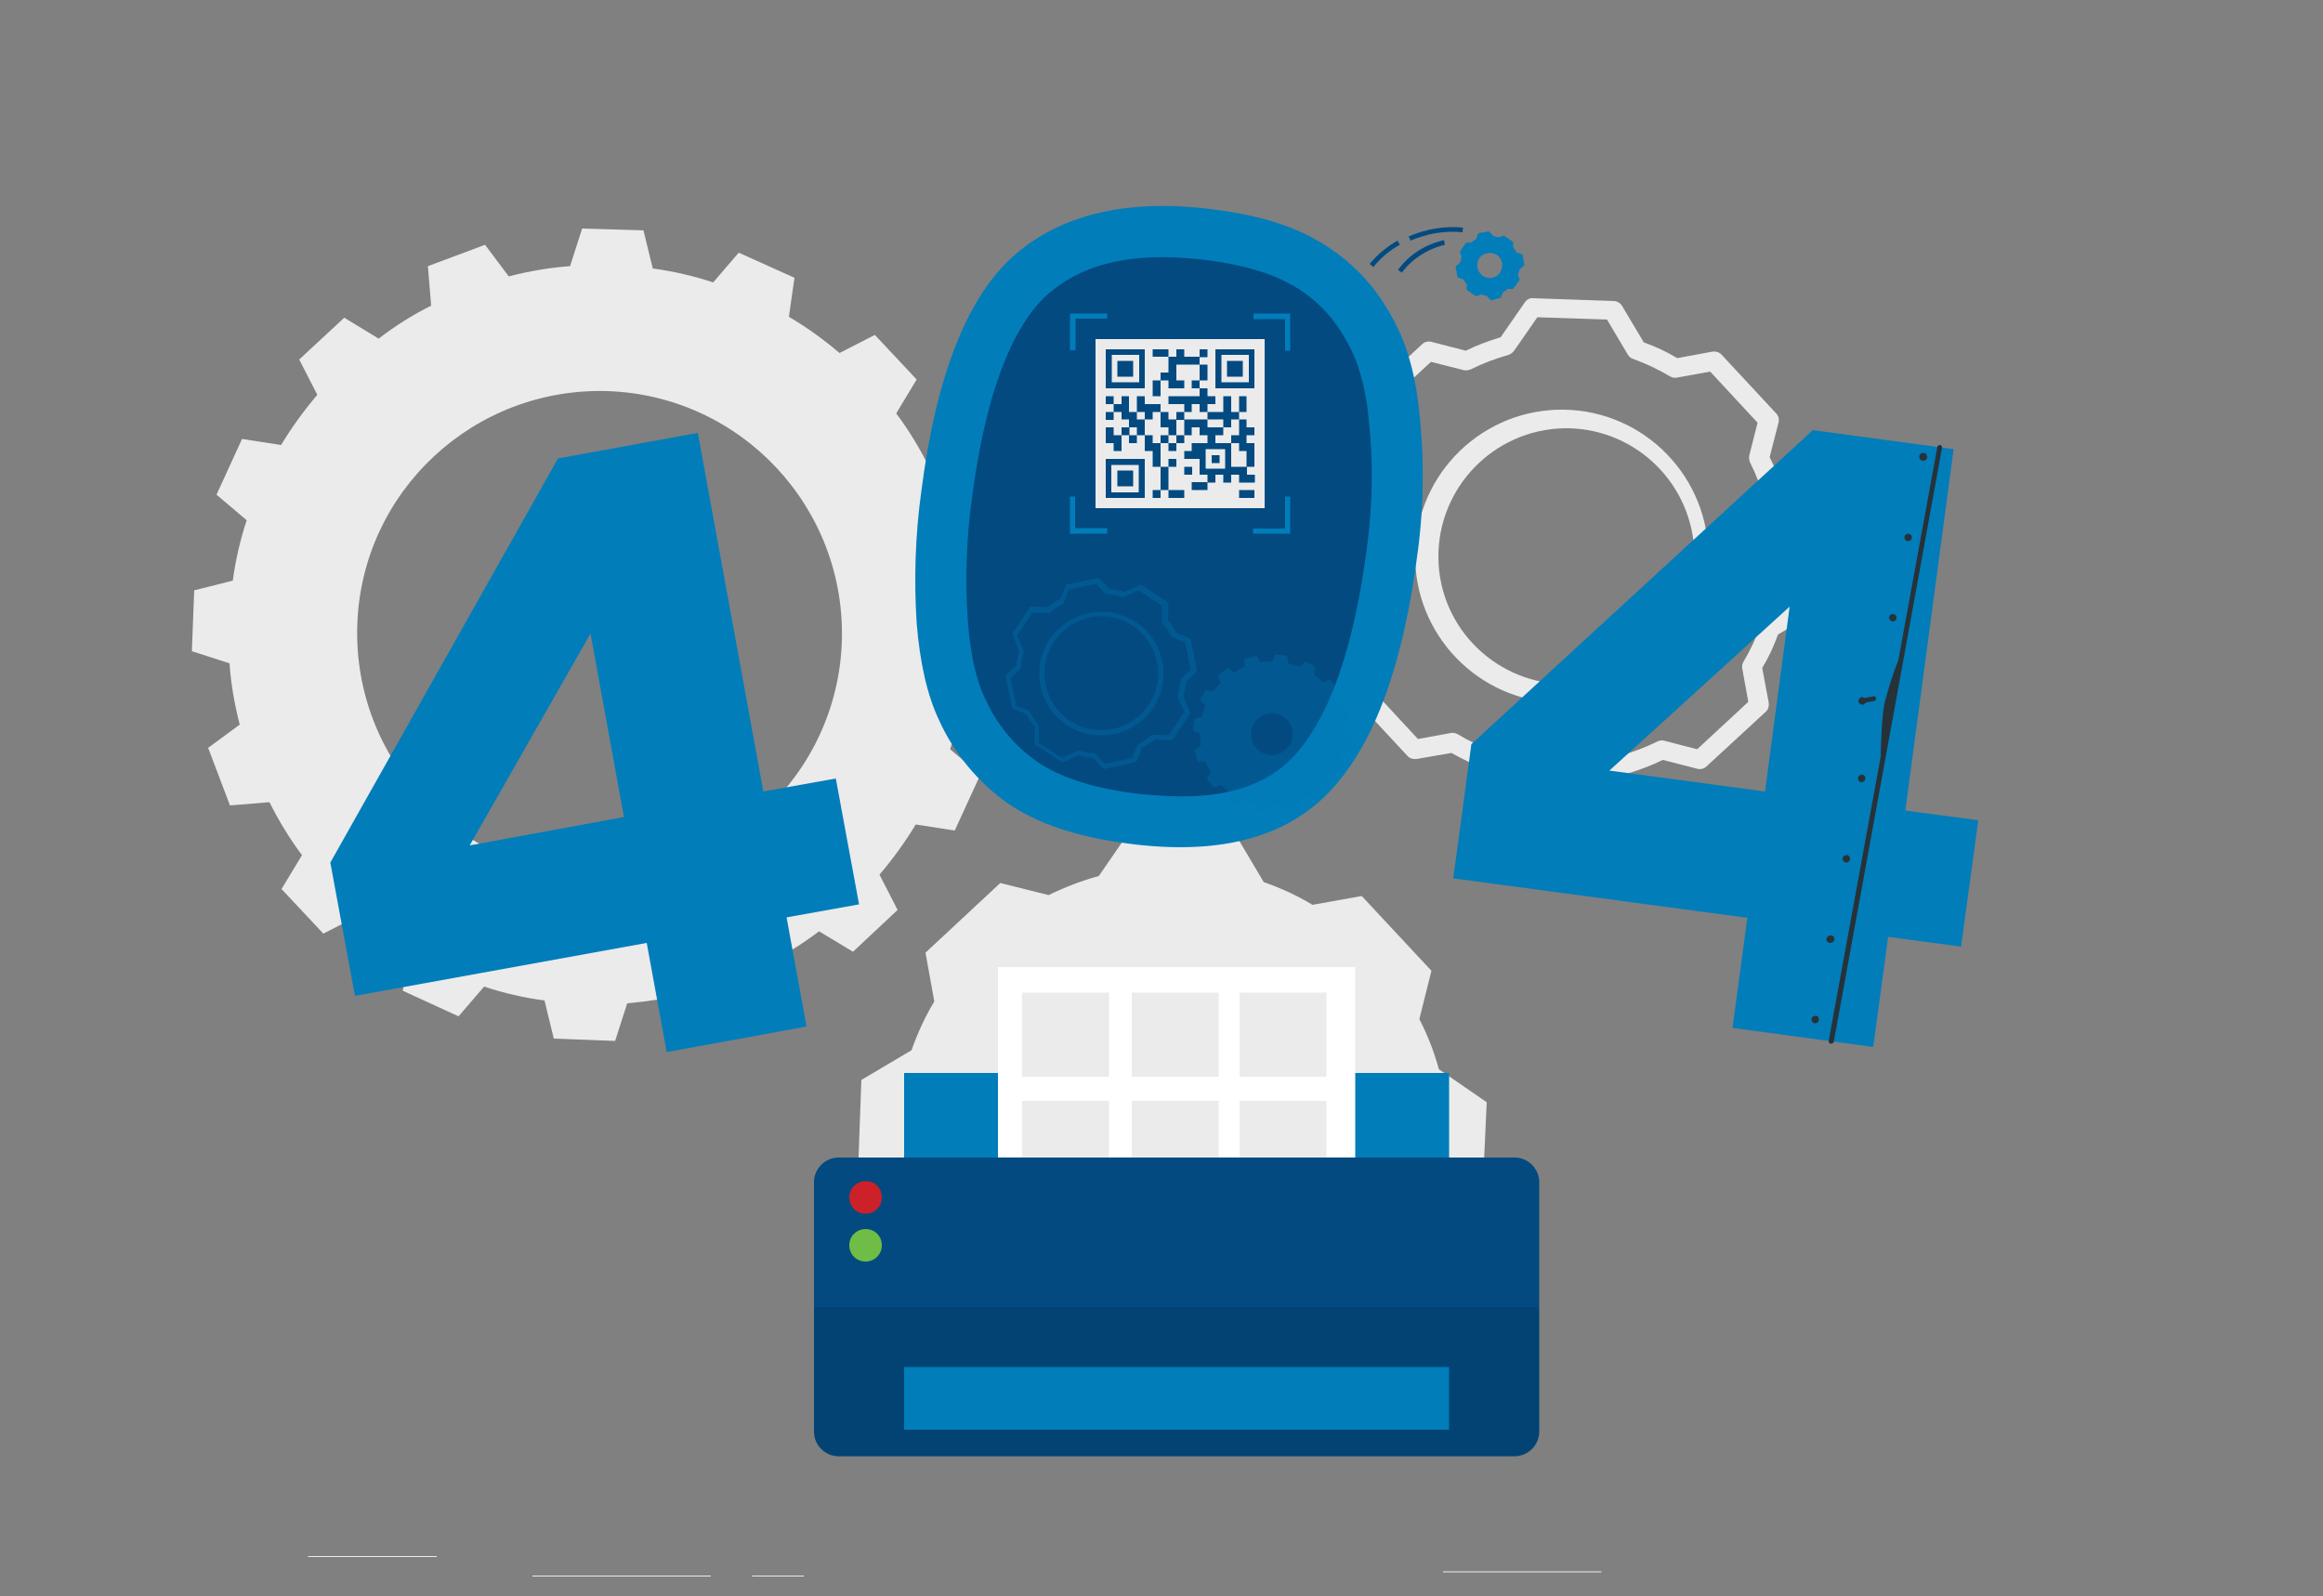 <?xml version="1.0" encoding="utf-8"?>
<!-- Generator: Adobe Illustrator 26.3.1, SVG Export Plug-In . SVG Version: 6.00 Build 0)  -->
<svg version="1.1" id="Layer_1" xmlns="http://www.w3.org/2000/svg" xmlns:xlink="http://www.w3.org/1999/xlink" x="0px" y="0px"
	 viewBox="0 0 500 343.7" style="enable-background:new 0 0 500 343.7;" xml:space="preserve">
<rect x="0" y="0" width="500" height="343.7" fill="#808080" stroke="none"/>
<style type="text/css">
	.st0{fill:#EBEBEB;}
	.st1{fill:#263238;}
	.st2{fill:#017DBA;}
	.st3{fill:#034A81;}
	.st4{opacity:0.31;fill:#017DBA;}
	.st5{fill:#FFFFFF;}
	.st6{fill:#CC2128;}
	.st7{fill:#6FBD46;}
	.st8{opacity:0.1;}
</style>
<g id="Oops_404_Error_with_a_broken_robot-rafiki" transform="translate(0 -55)">
	<g id="freepik--background-complete--inject-11">
		<rect id="Rectangle_2313" x="310.6" y="393.3" class="st0" width="34.1" height="0.2"/>
		<rect id="Rectangle_2315" x="161.9" y="394.2" class="st0" width="11.1" height="0.2"/>
		<rect id="Rectangle_2316" x="114.6" y="394.2" class="st0" width="38.4" height="0.2"/>
		<rect id="Rectangle_2317" x="66.3" y="390" class="st0" width="27.7" height="0.2"/>
		<path id="Path_19727" class="st0" d="M216.1,200.9l0.4-13.1l-8.1-2.6c-0.3-4.5-1.1-8.9-2.2-13.2l6.8-5l-4.6-12.3l-8.5,0.7
			c-2-4-4.3-7.8-7-11.4l4.4-7.3l-9-9.6l-7.6,3.9c-3.4-2.9-7-5.5-10.9-7.8l1.2-8.4l-12-5.4l-5.5,6.4c-4.2-1.4-8.6-2.4-13-3l-2-8.2
			l-13.2-0.4l-2.6,8.1c-4.4,0.3-8.9,1.1-13.2,2.2l-5.1-6.8l-12.3,4.6l0.7,8.5c-4,2-7.8,4.4-11.3,7.1l-7.4-4.5l-9.7,9l3.9,7.6
			c-2.9,3.4-5.5,7-7.8,10.8l-8.4-1.3l-5.5,12l6.5,5.5c-1.4,4.2-2.4,8.6-3,13l-8.3,2.1l-0.5,13.1l8.1,2.6c0.3,4.5,1.1,8.9,2.2,13.2
			l-6.8,5l4.7,12.4l8.5-0.7c2,4,4.3,7.8,7,11.4l-4.4,7.3l9,9.6l7.6-3.9c3.4,2.9,7,5.5,10.8,7.8l-1.3,8.4l12,5.5l5.5-6.4
			c4.2,1.4,8.6,2.4,13,3l2,8.2l13.2,0.5l2.6-8.1c4.5-0.4,8.9-1.1,13.2-2.1l5,6.8l12.3-4.6l-0.6-8.5c4-2,7.8-4.4,11.4-7.1l7.3,4.4
			l9.6-9l-3.9-7.6c2.9-3.4,5.5-7,7.8-10.8l8.4,1.3l5.5-12l-6.5-5.5c1.4-4.2,2.4-8.6,3.1-13L216.1,200.9z M127.3,243.5
			c-28.8-1-51.3-25.1-50.4-53.9s25.1-51.3,53.9-50.4c28.8,1,51.3,25.1,50.4,53.9c0,0,0,0,0,0C180.2,221.9,156.1,244.4,127.3,243.5z"
			/>
		<path id="Path_19729" class="st0" d="M320,292.3l-10.3-7.1l0,0c-1-3.7-2.4-7.3-4.2-10.8l2.6-10.4l-15-16.1l-10.6,1.9
			c-3.3-2-6.8-3.6-10.5-4.9l0,0l-6.4-10.8l-22-0.8l-7.1,10.3l0,0c-3.7,1-7.3,2.4-10.8,4.1l-10.4-2.6l-16.1,15l1.9,10.5l0,0
			c-2,3.3-3.6,6.8-4.9,10.5l-10.8,6.4l-0.8,22l10.4,7.1c1,3.7,2.4,7.4,4.1,10.8l0,0l-2.7,10.3l15,16.1l10.5-1.9
			c3.3,2,6.9,3.6,10.5,4.9l0,0l6.4,10.8l22,0.8l7.1-10.3c3.8-1,7.4-2.4,10.9-4.2l0,0l10.3,2.6l16.1-15l-1.9-10.5
			c2-3.3,3.6-6.8,4.9-10.5l0,0l10.8-6.4L320,292.3z M251.6,325.7c14.1,0,25.6-11.5,25.6-25.6c0-14.1-11.5-25.6-25.6-25.6
			c-14.1,0-25.6,11.5-25.6,25.6C225.9,314.3,237.4,325.7,251.6,325.7L251.6,325.7z"/>
		<path id="Path_19730" class="st0" d="M343.5,230L343.5,230l-17.4-0.6c-0.7,0-1.4-0.4-1.7-1l-4.7-7.9c-2.5-0.9-5-2.1-7.3-3.4
			l-7.5,1.3c-0.7,0.1-1.4-0.1-1.9-0.6l-11.8-12.7c-0.5-0.5-0.7-1.3-0.5-2l1.9-7.4c-1.2-2.4-2.1-4.9-2.9-7.5l-7.5-5.2
			c-0.6-0.4-0.9-1.1-0.9-1.8l0.6-17.3c0-0.7,0.4-1.4,1-1.7l7.9-4.7c0.9-2.5,2-4.9,3.4-7.2l-1.4-7.5c-0.1-0.7,0.1-1.4,0.6-1.9
			l12.7-11.8c0.5-0.5,1.3-0.7,2-0.5l7.4,1.9c2.4-1.2,4.9-2.1,7.5-2.9l5.2-7.5c0.4-0.6,1.1-1,1.8-0.9l17.3,0.6c0.7,0,1.4,0.4,1.8,1
			l4.7,7.9c2.5,0.9,4.9,2,7.2,3.4l7.6-1.4c0.7-0.1,1.4,0.1,1.9,0.6l11.8,12.7c0.5,0.5,0.7,1.3,0.5,2l-1.9,7.4
			c1.2,2.4,2.1,4.9,2.9,7.4l7.5,5.2c0.6,0.4,0.9,1.1,0.9,1.8l-0.6,17.3c0,0.7-0.4,1.4-1,1.8l-7.9,4.7c-0.9,2.5-2,4.9-3.4,7.2
			l1.4,7.5c0.1,0.7-0.1,1.4-0.6,1.9L367.3,220c-0.5,0.5-1.3,0.7-2,0.5l-7.4-1.9c-2.4,1.2-4.9,2.1-7.5,2.9l-5.1,7.5
			C344.9,229.6,344.3,230,343.5,230z M327.5,225.2l15,0.5l5-7.2c0.3-0.4,0.7-0.7,1.2-0.8c2.8-0.8,5.5-1.8,8.1-3.1l0,0
			c0.5-0.2,1-0.3,1.5-0.1l7,1.8l11-10.2l-1.3-7.2c-0.1-0.5,0-1,0.3-1.5c1.5-2.5,2.7-5.1,3.6-7.8c0.2-0.5,0.5-0.9,0.9-1.2l7.5-4.5
			l0.5-15l-7.2-5c-0.4-0.3-0.7-0.6-0.8-1.1c0-0.1,0-0.1,0-0.2c-0.8-2.8-1.8-5.4-3.1-8c-0.2-0.5-0.3-1-0.2-1.5l1.8-7.1l-10.2-11
			l-7.2,1.3c-0.5,0.1-1,0-1.5-0.3c-2.5-1.5-5.1-2.7-7.8-3.7c-0.2-0.1-0.3-0.1-0.5-0.2c-0.3-0.2-0.5-0.4-0.7-0.7l-4.5-7.6l-15-0.5
			l-5,7.2c-0.3,0.4-0.7,0.7-1.2,0.9c-2.8,0.8-5.5,1.8-8.1,3.1c-0.5,0.2-1,0.3-1.5,0.2l-7.1-1.8l-11,10.2l1.3,7.2
			c0.1,0.5,0,0.9-0.2,1.3l-0.1,0.2c-1.5,2.5-2.7,5.1-3.6,7.9c-0.2,0.5-0.5,0.9-0.9,1.1l-7.5,4.5l-0.5,15l7.2,5
			c0.4,0.3,0.7,0.7,0.8,1.2c0.7,2.8,1.8,5.5,3.1,8.1c0.1,0.1,0.1,0.3,0.2,0.5c0.1,0.3,0.1,0.7,0,1l-1.8,7l10.2,11l7.1-1.3
			c0.5-0.1,1,0,1.5,0.3c2.5,1.5,5.1,2.7,7.9,3.7c0.5,0.1,0.9,0.5,1.2,0.9L327.5,225.2z M336.7,206.3h-1.1
			c-17.4-0.3-31.3-14.7-31-32.1s14.7-31.3,32.1-31s31.3,14.7,31,32.1C367.4,192.3,353.7,206,336.7,206.3z M336.7,147.2
			c-15.2,0.3-27.3,12.8-27.1,28s12.8,27.3,28,27.1c15.2-0.3,27.3-12.8,27.1-28c-0.3-14.8-12.2-26.8-27.1-27.1H336.7z"/>
	</g>
	<g id="freepik--error-404--inject-11">
		<path id="Path_19744" class="st1" d="M123,155.1c0,0-0.6,0-1.8,2.4c-1.4,2.7-1.8,4.9-1.1,6.8c0.1,0.2,0.2,0.5,0.3,0.7
			c0.5-0.2,1-0.6,1.3-1.1c1.4-2.1,2.1-6.5,1.6-8.3C123.1,155.2,123,155.1,123,155.1z"/>
		<path id="Path_19746" class="st2" d="M179.9,222.6l-15.6,2.8l-14.1-77.2l-30.1,5.5l-49,87l5.3,28.7l62.8-11.4l4.3,23.5l30.1-5.5
			l-4.3-23.5l15.6-2.8L179.9,222.6z M101.1,237l26-45.6l7.2,39.5L101.1,237z"/>
		<path id="Path_19747" class="st2" d="M305.4,143c-0.5-4.9-1.5-9.6-3.2-14.2c-1.7-4.4-4.1-8.5-7-12.2c-3.5-4.3-7.8-7.8-12.7-10.4
			c-5.3-2.9-12.4-5-21.2-6.1c-18.3-2.4-32.6,0.9-42.8,9.7s-17,25.9-20.2,51c-1.3,9.4-1.6,18.9-1,28.3c0.7,8.7,2.3,15.6,4.8,20.9
			c3.2,7.1,8.3,13.3,14.6,17.8c6.3,4.4,15,7.4,26,8.8c19.6,2.6,34.1-1.2,43.6-11.3s15.7-27.1,18.8-51.1
			C306.5,163.9,306.6,153.4,305.4,143z"/>
		<path id="Path_19748" class="st3" d="M251.8,226.4c-2.4-0.1-5-0.3-7.6-0.6c-9.2-1.2-16.2-3.5-21.1-6.9c-4.8-3.4-8.6-8-11-13.4
			l-0.1-0.1c-1.9-4-3.2-9.8-3.7-17c-0.6-8.7-0.3-17.5,0.9-26.1c3.6-27.7,10.9-39.3,16.5-44.1c6.5-5.6,15.2-8.2,26.7-7.8
			c2.4,0.1,4.9,0.3,7.4,0.6c7.4,1,13.2,2.6,17.4,4.9c3.6,1.8,6.7,4.4,9.3,7.5c2.2,2.8,4,5.9,5.4,9.3c1.3,3.7,2.2,7.6,2.6,11.6
			c1.1,9.5,1,19.2-0.3,28.7c-2.8,21.5-8.1,36.7-15.9,45C272.5,224.1,263.8,226.9,251.8,226.4L251.8,226.4z"/>
		<path id="Path_19750" class="st4" d="M290.6,216.2l0.3-2.6l-1.5-0.6c0-0.9-0.1-1.7-0.2-2.6l1.4-0.9l-0.7-2.5h-1.7
			c-0.3-0.8-0.7-1.6-1.2-2.3l0.9-1.4l-1.6-2l-1.5,0.6c-0.6-0.6-1.3-1.2-2-1.7l0.4-1.6l-2.2-1.2l-1.2,1.2c-0.8-0.3-1.6-0.6-2.5-0.8
			l-0.3-1.6l-2.5-0.3l-0.6,1.5c-0.9,0-1.7,0.1-2.6,0.2l-0.9-1.4l-2.5,0.7v1.7c-0.8,0.3-1.6,0.7-2.3,1.2l-1.4-1l-2,1.6l0.6,1.5
			c-0.6,0.6-1.2,1.3-1.7,2l-1.6-0.4l-1.2,2.2l1.2,1.2c-0.3,0.8-0.6,1.6-0.8,2.5l-1.6,0.3l-0.3,2.6l1.5,0.6c0,0.9,0.1,1.7,0.2,2.6
			l-1.4,0.9l0.7,2.5h1.7c0.3,0.8,0.7,1.6,1.2,2.3l-1,1.4l1.6,2l1.5-0.6c0.6,0.6,1.3,1.2,2,1.7l-0.4,1.6l2.2,1.2l1.2-1.2
			c0.8,0.3,1.6,0.6,2.5,0.8l0.3,1.6l2.5,0.3l0.6-1.5c0.9,0,1.8-0.1,2.6-0.2l0.9,1.4l2.5-0.7v-1.7c0.8-0.3,1.6-0.7,2.3-1.2l1.3,1
			l2-1.6l-0.6-1.5c0.6-0.6,1.2-1.3,1.7-2l1.6,0.4l1.2-2.2l-1.2-1.2c0.3-0.8,0.6-1.6,0.8-2.5L290.6,216.2z M277.7,215.2
			c-1.2,2.2-3.9,3-6.1,1.8s-3-3.9-1.8-6.1c1.2-2.2,3.9-3,6.1-1.8c0,0,0,0,0,0C278.1,210.3,278.9,213,277.7,215.2z"/>
		<path id="Path_19752" class="st2" d="M323,119.1l0.5-1.2l0,0c0.4-0.2,0.7-0.4,1-0.7h1.2l1.4-2l-0.4-1.1c0.2-0.4,0.3-0.7,0.4-1.1
			l0,0l1-0.9l-0.4-2.3l-1.3-0.5l0,0c-0.2-0.4-0.4-0.7-0.7-1v-1.2l-2-1.4l-1.1,0.4l0,0c-0.4-0.1-0.8-0.2-1.2-0.3l-0.9-1l-2.3,0.4
			l-0.5,1.3c-0.4,0.2-0.7,0.4-1,0.7h-1.1l-1.4,2l0.4,1.1c-0.1,0.4-0.2,0.8-0.3,1.2l0,0l-1,0.9l0.4,2.3l1.3,0.5
			c0.2,0.4,0.4,0.7,0.7,1l0,0v1.2l2,1.4l1.1-0.4c0.4,0.1,0.8,0.2,1.2,0.3l0,0l0.9,1L323,119.1z M318,112.6c-0.3-1.5,0.7-2.9,2.2-3.1
			c1.5-0.3,2.9,0.7,3.1,2.2s-0.7,2.9-2.2,3.1c0,0,0,0,0,0C319.7,115.1,318.3,114.1,318,112.6z"/>
		<path id="Path_19753" class="st3" d="M295.6,112.5l-0.8-0.7c1.7-2,3.7-3.7,6-5l0.5,0.9C299.1,108.9,297.2,110.5,295.6,112.5z"/>
		<path id="Path_19754" class="st3" d="M303.6,106.8l-0.4-0.9c3.7-1.6,7.7-2.3,11.7-1.9l-0.1,1C311,104.6,307.1,105.3,303.6,106.8z"
			/>
		<path id="Path_19755" class="st3" d="M301.7,113.7l-0.8-0.6c2.4-3.3,5.9-5.5,9.9-6.4l0.2,1C307.2,108.6,304,110.7,301.7,113.7z"/>
		<path id="Path_19756" class="st4" d="M237.8,220.6c-0.1,0-0.3-0.1-0.4-0.2l-2.1-2.2c-1.1-0.1-2.1-0.3-3.1-0.6l-3.3,1.4
			c-0.1,0.1-0.3,0.1-0.5,0l-5.5-3.6c-0.1-0.1-0.2-0.3-0.2-0.4v-3.6c-0.7-0.8-1.3-1.7-1.8-2.7l-2.8-1.1c-0.2-0.1-0.3-0.2-0.3-0.4
			l-1.3-6.4c0-0.2,0-0.3,0.1-0.5l2.2-2.1c0.1-1.1,0.3-2.1,0.6-3.1l-1.4-3.3c-0.1-0.1-0.1-0.3,0-0.5l3.6-5.5c0.1-0.1,0.3-0.2,0.4-0.2
			l3.6,0.1c0.8-0.7,1.7-1.3,2.7-1.8l1.1-2.8c0.1-0.2,0.2-0.3,0.4-0.3l6.4-1.3c0.2,0,0.3,0,0.5,0.1l2.1,2.2c1.1,0.1,2.1,0.3,3.2,0.6
			l3.3-1.4c0.1-0.1,0.3-0.1,0.5,0l5.5,3.6c0.1,0.1,0.2,0.3,0.2,0.4l-0.1,3.6c0.7,0.8,1.3,1.7,1.8,2.7l2.8,1.1
			c0.2,0.1,0.3,0.2,0.3,0.4l1.3,6.4c0,0.2,0,0.3-0.1,0.5l-2.2,2.1c-0.1,1.1-0.3,2.1-0.6,3.1l1.4,3.3c0.1,0.1,0.1,0.3,0,0.5l-3.6,5.4
			c-0.1,0.1-0.3,0.2-0.4,0.2l-3.6-0.1c-0.8,0.7-1.7,1.3-2.7,1.8l-1.1,2.8c-0.1,0.2-0.2,0.3-0.4,0.3l-6.4,1.4H237.8z M232.1,216.6
			c0,0,0.1,0,0.1,0c1.1,0.3,2.2,0.5,3.3,0.6c0.1,0,0.2,0.1,0.3,0.1l2,2.1l5.9-1.2l1.1-2.7c0-0.1,0.1-0.2,0.2-0.3
			c1-0.5,1.9-1.1,2.8-1.9c0.1-0.1,0.2-0.1,0.3-0.1l3.5,0.1l3.3-5l-1.4-3.2c0-0.1,0-0.2,0-0.3c0.3-1.1,0.5-2.2,0.6-3.3
			c0-0.1,0.1-0.2,0.1-0.3l2.1-2l-1.2-5.9l-2.7-1.1c-0.1,0-0.2-0.1-0.3-0.2c-0.5-1-1.1-1.9-1.9-2.8c-0.1-0.1-0.1-0.2-0.1-0.3v-3.5
			l-5-3.3l-3.2,1.4c-0.1,0-0.2,0-0.4,0c-1.1-0.3-2.2-0.5-3.3-0.6c-0.1,0-0.2-0.1-0.3-0.1l-2-2.1l-5.9,1.2l-1,2.8
			c0,0.1-0.1,0.2-0.2,0.3c-1,0.5-1.9,1.1-2.8,1.9c-0.1,0.1-0.2,0.1-0.3,0.1l-3.5-0.1l-3.3,5l1.4,3.2c0.1,0.1,0.1,0.3,0,0.4
			c-0.3,1.1-0.5,2.1-0.6,3.2c0,0.1-0.1,0.2-0.1,0.3l-2.1,2l1.2,5.9l2.7,1.1c0.1,0.1,0.2,0.1,0.3,0.3c0.5,1,1.1,1.9,1.8,2.8
			c0.1,0.1,0.1,0.2,0.1,0.3v3.5l5,3.3l3.2-1.4C232,216.6,232.1,216.6,232.1,216.6L232.1,216.6z M237,213.3c-7.4,0-13.3-6-13.3-13.3
			c0-2.6,0.8-5.2,2.2-7.3l0,0c4.1-6.1,12.3-7.8,18.5-3.8s7.8,12.3,3.8,18.5C245.7,211.1,241.5,213.3,237,213.3L237,213.3z
			 M226.8,193.2c-3.7,5.7-2.1,13.3,3.5,17c5.7,3.7,13.3,2.1,17-3.5s2.1-13.3-3.5-17c-2.7-1.8-6-2.4-9.2-1.8
			C231.4,188.6,228.6,190.5,226.8,193.2z"/>
		<path id="Path_19757" class="st2" d="M425.8,231.6l-15.7-2.1l10.4-77.8l-30.3-4.1l-73.5,67.6l-3.9,28.9l63.3,8.5l-3.2,23.7
			l30.3,4.1l3.2-23.7l15.7,2.1L425.8,231.6z M346.4,220.9l38.8-35.3l-5.3,39.8L346.4,220.9z"/>
		<path id="Path_19758" class="st1" d="M394.1,279.7H394c-0.3-0.1-0.4-0.3-0.4-0.6L417,151.2c0.1-0.3,0.3-0.4,0.6-0.4
			c0.3,0.1,0.4,0.3,0.4,0.6l-23.3,127.9C394.6,279.6,394.4,279.7,394.1,279.7z"/>
		<path id="Path_19759" class="st1" d="M414.8,153.4c0,0.5-0.4,0.8-0.9,0.8s-0.8-0.4-0.8-0.9s0.4-0.8,0.9-0.8c0,0,0,0,0,0
			C414.5,152.5,414.8,152.9,414.8,153.4z"/>
		<path id="Path_19760" class="st1" d="M411.5,170.7c0,0.5-0.4,0.8-0.8,0.8c-0.5,0-0.8-0.4-0.8-0.8s0.4-0.8,0.8-0.8
			c0.2,0,0.4,0.1,0.6,0.3C411.4,170.2,411.5,170.5,411.5,170.7z"/>
		<path id="Path_19761" class="st1" d="M408.2,188c0,0.5-0.4,0.8-0.8,0.8c0,0,0,0,0,0c-0.4,0-0.8-0.4-0.8-0.8c0,0,0,0,0,0
			c0-0.5,0.4-0.8,0.8-0.8c0,0,0,0,0,0C407.8,187.2,408.2,187.5,408.2,188z"/>
		<path id="Path_19762" class="st1" d="M401.6,206c0,0.5-0.5,0.8-0.9,0.7s-0.8-0.5-0.7-0.9s0.5-0.8,0.9-0.7c0.1,0,0.2,0.1,0.3,0.1
			C401.5,205.4,401.6,205.7,401.6,206z"/>
		<path id="Path_19763" class="st1" d="M401.5,222.6c0,0.4-0.4,0.8-0.8,0.8c0,0,0,0,0,0c-0.5,0-0.8-0.4-0.8-0.8
			c0-0.5,0.4-0.8,0.8-0.8C401.2,221.7,401.5,222.1,401.5,222.6z"/>
		<path id="Path_19764" class="st1" d="M398.2,239.9c0,0.5-0.4,0.8-0.8,0.8s-0.8-0.4-0.8-0.8c0-0.5,0.4-0.8,0.8-0.8c0,0,0,0,0,0
			C397.8,239,398.2,239.4,398.2,239.9z"/>
		<path id="Path_19765" class="st1" d="M394.8,257.2c0,0.5-0.4,0.8-0.9,0.8c-0.5,0-0.8-0.4-0.8-0.8s0.4-0.8,0.8-0.8
			C394.5,256.3,394.9,256.7,394.8,257.2z"/>
		<path id="Path_19766" class="st1" d="M391.5,274.5c0,0.5-0.4,0.8-0.8,0.8c-0.5,0-0.8-0.4-0.8-0.8c0-0.5,0.4-0.8,0.8-0.8
			C391.2,273.6,391.5,274,391.5,274.5C391.5,274.5,391.5,274.5,391.5,274.5z"/>
		<path id="Path_19767" class="st1" d="M400.8,206.4c-0.2,0-0.4-0.2-0.5-0.4c-0.1-0.3,0.1-0.5,0.4-0.6c0,0,0,0,0,0l2.5-0.5
			c0.3-0.1,0.5,0.1,0.6,0.4c0.1,0.3-0.1,0.5-0.4,0.6l-2.5,0.5L400.8,206.4z"/>
		<path id="Path_19768" class="st1" d="M409.1,197.2c-1.2,3.1-2.2,6.2-3,9.4c-0.8,3.5-0.8,11.4-0.8,11.4"/>
		<path id="Path_19769" class="st1" d="M405.3,218.5L405.3,218.5c-0.3,0-0.5-0.2-0.5-0.5c0-0.3,0.1-8,0.8-11.5
			c0.8-3.2,1.8-6.4,3-9.4c0.1-0.3,0.4-0.4,0.6-0.3s0.4,0.4,0.3,0.6c0,0,0,0,0,0.1c-1.2,3-2.2,6.1-3,9.3c-0.7,3.4-0.8,11.2-0.8,11.3
			C405.7,218.3,405.5,218.5,405.3,218.5z"/>
	</g>
</g>
<g>
	<rect x="194.6" y="231" class="st2" width="117.3" height="36.4"/>
	<rect x="214.8" y="208.2" class="st5" width="76.9" height="74.2"/>
	<rect x="220" y="213.7" class="st0" width="18.7" height="18.1"/>
	<rect x="243.6" y="213.7" class="st0" width="18.7" height="18.1"/>
	<rect x="266.8" y="213.7" class="st0" width="18.7" height="18.1"/>
	<rect x="220" y="237" class="st0" width="18.7" height="18.1"/>
	<rect x="243.6" y="237" class="st0" width="18.7" height="18.1"/>
	<rect x="266.8" y="237" class="st0" width="18.7" height="18.1"/>
	<path class="st3" d="M331.3,308.2c0,2.9-2.4,5.3-5.3,5.3H180.5c-2.9,0-5.3-2.4-5.3-5.3v-53.7c0-2.9,2.4-5.3,5.3-5.3H326
		c2.9,0,5.3,2.4,5.3,5.3V308.2z"/>
	<path class="st6" d="M189.8,257.8c0,2-1.6,3.5-3.5,3.5c-2,0-3.5-1.6-3.5-3.5c0-2,1.6-3.5,3.5-3.5
		C188.3,254.2,189.8,255.8,189.8,257.8z"/>
	<path class="st7" d="M189.8,268.1c0,2-1.6,3.5-3.5,3.5c-2,0-3.5-1.6-3.5-3.5c0-2,1.6-3.5,3.5-3.5
		C188.3,264.6,189.8,266.1,189.8,268.1z"/>
	<path class="st8" d="M175.2,281.4v26.9c0,2.9,2.4,5.3,5.3,5.3H326c2.9,0,5.3-2.4,5.3-5.3v-26.9H175.2z"/>
	<rect x="194.6" y="294.3" class="st2" width="117.3" height="13.5"/>
</g>
<g>
	<g>
		<g>
			<g>
				<polygon class="st2" points="238.3,67.5 238.3,68.6 231.5,68.6 231.5,75.4 230.3,75.4 230.3,67.5 				"/>
			</g>
			<g>
				<polygon class="st2" points="269.7,114.9 269.7,113.8 276.6,113.8 276.6,106.9 277.7,106.9 277.7,114.9 				"/>
			</g>
			<g>
				<polygon class="st2" points="277.7,75.5 276.6,75.5 276.6,68.7 269.8,68.7 269.8,67.5 277.7,67.5 				"/>
			</g>
			<g>
				<polygon class="st2" points="230.3,106.9 231.4,106.9 231.4,113.7 238.3,113.7 238.3,114.9 230.3,114.9 				"/>
			</g>
		</g>
	</g>
	<g>
		<g>
			<rect x="235.8" y="73" class="st0" width="36.4" height="36.4"/>
			<g>
				<g>
					<polygon class="st3" points="249.8,75.2 248.1,75.2 248.1,76.8 249.8,76.8 251.5,76.8 251.5,75.2 					"/>
					<rect x="258.2" y="75.2" class="st3" width="1.7" height="1.7"/>
					<polygon class="st3" points="256.5,76.8 254.9,76.8 254.9,75.2 253.2,75.2 253.2,76.8 251.5,76.8 251.5,78.5 251.5,80.2 
						249.8,80.2 249.8,81.9 251.5,81.9 251.5,83.6 253.2,83.6 254.9,83.6 254.9,81.9 253.2,81.9 253.2,80.2 253.2,78.5 254.9,78.5 
						256.5,78.5 258.2,78.5 258.2,76.8 					"/>
					<polygon class="st3" points="259.9,80.2 259.9,78.5 258.2,78.5 258.2,80.2 258.2,81.9 259.9,81.9 					"/>
					<polygon class="st3" points="248.1,83.6 248.1,85.3 249.8,85.3 249.8,83.6 249.8,81.9 248.1,81.9 					"/>
					<rect x="256.5" y="81.9" class="st3" width="1.7" height="1.7"/>
					<rect x="249.8" y="93.7" class="st3" width="1.7" height="1.7"/>
					<rect x="238" y="85.3" class="st3" width="1.7" height="1.7"/>
					<polygon class="st3" points="256.5,87 258.2,87 258.2,88.7 259.9,88.7 259.9,87 261.6,87 261.6,85.3 259.9,85.3 259.9,83.6 
						258.2,83.6 258.2,85.3 256.5,85.3 254.9,85.3 253.2,85.3 251.5,85.3 251.5,87 253.2,87 254.9,87 254.9,88.7 256.5,88.7 					
						"/>
					<polygon class="st3" points="268.3,87 268.3,85.3 266.7,85.3 266.7,87 266.7,88.7 268.3,88.7 					"/>
					<rect x="238" y="88.7" class="st3" width="1.7" height="1.7"/>
					<polygon class="st3" points="246.4,90.3 248.1,90.3 248.1,88.7 249.8,88.7 249.8,87 248.1,87 246.4,87 246.4,85.3 244.7,85.3 
						244.7,87 244.7,88.7 246.4,88.7 					"/>
					<rect x="253.2" y="88.7" class="st3" width="1.7" height="1.7"/>
					<polygon class="st3" points="265,88.7 265,87 265,85.3 263.3,85.3 263.3,87 263.3,88.7 261.6,88.7 259.9,88.7 259.9,90.3 
						261.6,90.3 263.3,90.3 263.3,92 265,92 265,90.3 266.7,90.3 266.7,88.7 					"/>
					<polygon class="st3" points="246.4,90.3 244.7,90.3 244.7,88.7 243,88.7 243,87 243,85.3 241.4,85.3 241.4,87 239.7,87 
						239.7,88.7 241.4,88.7 241.4,90.3 243,90.3 243,92 244.7,92 244.7,93.7 246.4,93.7 246.4,92 					"/>
					<polygon class="st3" points="249.8,92 251.5,92 251.5,93.7 253.2,93.7 253.2,92 253.2,90.3 251.5,90.3 251.5,88.7 249.8,88.7 
						249.8,90.3 					"/>
					<polygon class="st3" points="268.3,90.3 266.7,90.3 266.7,92 266.7,93.7 265,93.7 265,95.4 266.7,95.4 266.7,97.1 268.3,97.1 
						268.3,98.8 268.3,100.5 270,100.5 270,98.8 270,97.1 270,95.4 268.3,95.4 268.3,93.7 270,93.7 270,92 268.3,92 					"/>
					<polygon class="st3" points="239.7,92 238,92 238,93.7 238,95.4 239.7,95.4 239.7,97.1 241.4,97.1 241.4,95.4 241.4,93.7 
						239.7,93.7 					"/>
					<rect x="241.4" y="92" class="st3" width="1.7" height="1.7"/>
					<polygon class="st3" points="259.9,92 259.9,90.3 258.2,90.3 256.5,90.3 254.9,90.3 254.9,92 254.9,93.7 256.5,93.7 256.5,92 
						258.2,92 258.2,93.7 259.9,93.7 259.9,95.4 261.6,95.4 261.6,93.7 263.3,93.7 263.3,92 261.6,92 					"/>
					<rect x="243" y="93.7" class="st3" width="1.7" height="1.7"/>
					<polygon class="st3" points="248.1,93.7 246.4,93.7 246.4,95.4 246.4,97.1 248.1,97.1 248.1,98.8 248.1,100.5 249.8,100.5 
						249.8,98.8 249.8,97.1 249.8,95.4 248.1,95.4 					"/>
					<rect x="253.2" y="93.7" class="st3" width="1.7" height="1.7"/>
					<rect x="251.5" y="95.4" class="st3" width="1.7" height="1.7"/>
					<polygon class="st3" points="258.2,98.8 258.2,97.1 258.2,95.4 256.5,95.4 256.5,97.1 254.9,97.1 254.9,98.8 256.5,98.8 					
						"/>
					<rect x="251.5" y="98.8" class="st3" width="1.7" height="1.7"/>
					<rect x="254.9" y="100.5" class="st3" width="1.7" height="1.7"/>
					<path class="st3" d="M265,100.5v-5.1h-6.8v6.8h1.7v1.7h1.7v-1.7h1.7v1.7h1.7v-1.7h0v0h1.7v1.7h1.7h1.7v-1.7h-1.7v-1.7h-1.7H265
						z M259.5,96.7h4.2v4.2h-4.2V96.7z"/>
					<polygon class="st3" points="249.8,103.8 249.8,105.5 251.5,105.5 251.5,103.8 251.5,102.1 251.5,100.5 249.8,100.5 
						249.8,102.1 					"/>
					<polygon class="st3" points="256.5,103.8 256.5,105.5 258.2,105.5 259.9,105.5 259.9,103.8 258.2,103.8 					"/>
					<rect x="248.1" y="105.5" class="st3" width="1.7" height="1.7"/>
					<polygon class="st3" points="253.2,107.2 254.9,107.2 254.9,105.5 253.2,105.5 251.5,105.5 251.5,107.2 					"/>
					<polygon class="st3" points="266.7,105.5 266.7,107.2 268.3,107.2 270,107.2 270,105.5 268.3,105.5 					"/>
					<rect x="260.8" y="98" class="st3" width="1.7" height="1.7"/>
					<path class="st3" d="M246.4,75.2H238v8.4h8.4V75.2z M245.2,82.3h-5.9v-5.9h5.9V82.3z"/>
					<rect x="240.5" y="77.7" class="st3" width="3.4" height="3.4"/>
					<path class="st3" d="M261.6,75.2v8.4h8.4v-8.4H261.6z M268.8,82.3h-5.9v-5.9h5.9V82.3z"/>
					<rect x="264.1" y="77.7" class="st3" width="3.4" height="3.4"/>
					<path class="st3" d="M238,107.2h8.4v-8.4H238V107.2z M239.2,100.1h5.9v5.9h-5.9V100.1z"/>
					<rect x="240.5" y="101.3" class="st3" width="3.4" height="3.4"/>
				</g>
			</g>
		</g>
	</g>
</g>
</svg>
